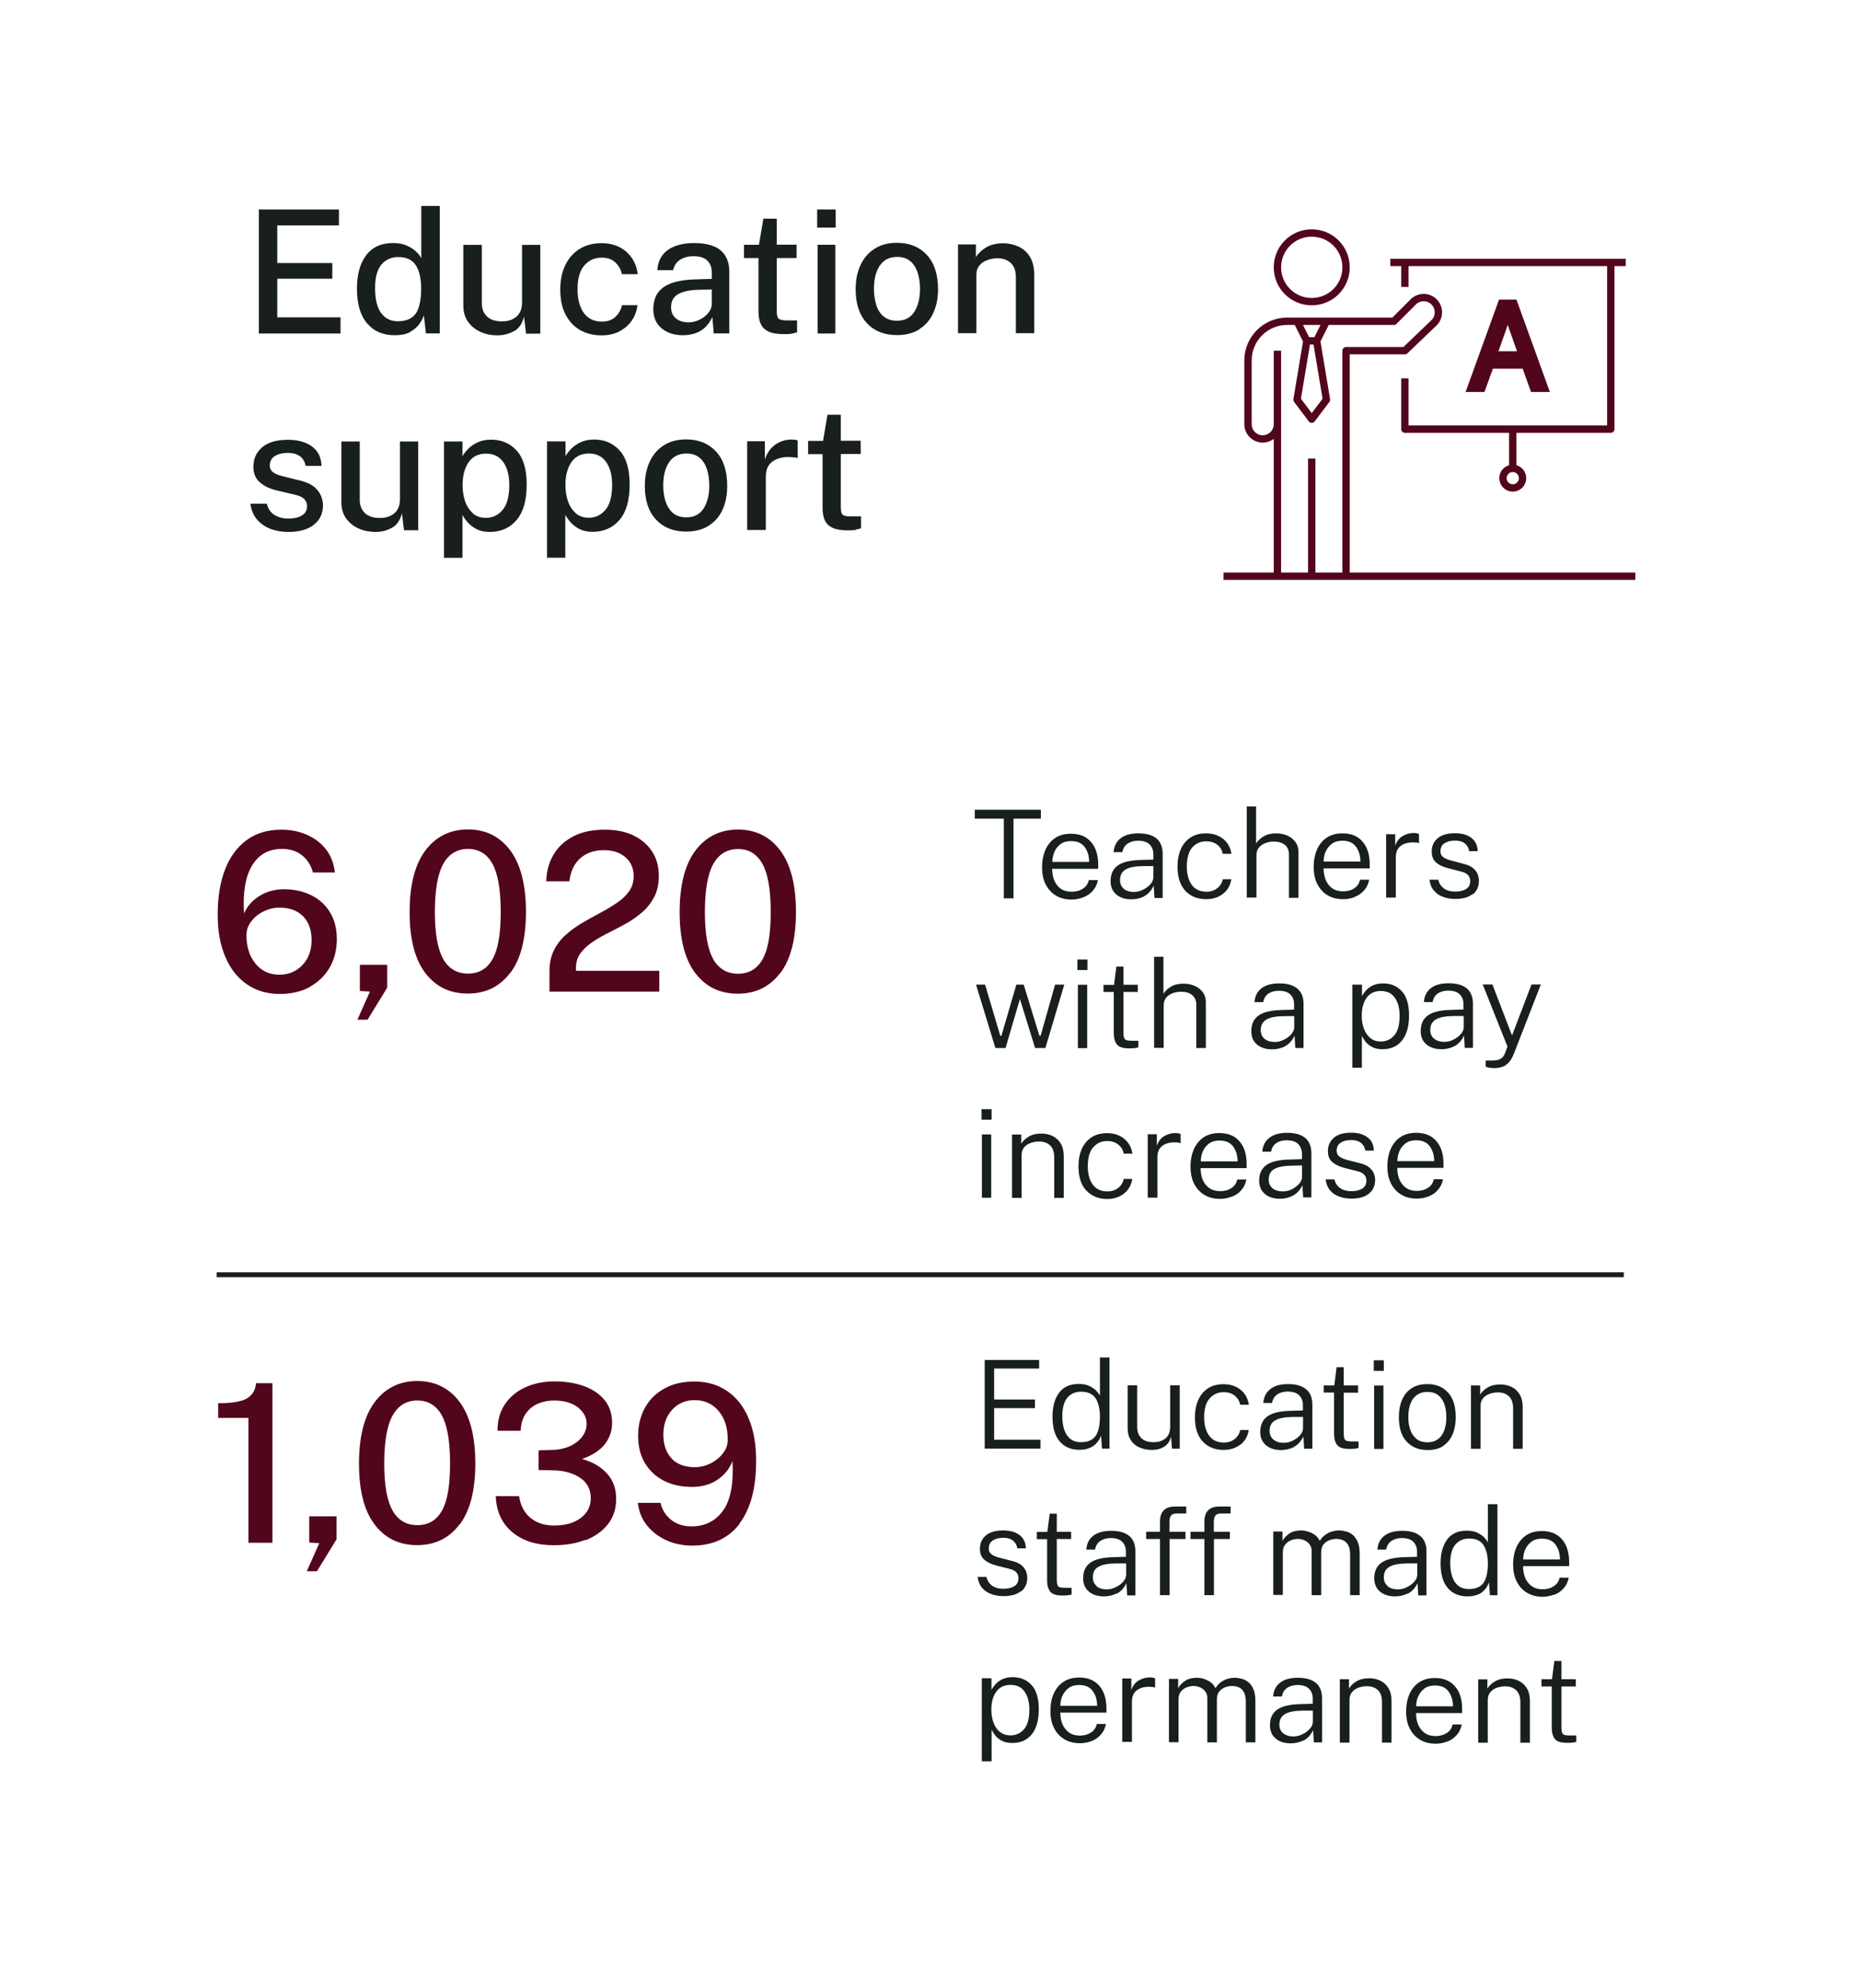 <?xml version="1.0" encoding="UTF-8"?>
<svg id="a" data-name="PICTOGRAMS" xmlns="http://www.w3.org/2000/svg" xmlns:xlink="http://www.w3.org/1999/xlink" viewBox="0 0 151.75 162.19">
  <defs>
    <style>
      .d, .e, .f, .g, .h, .i {
        fill: none;
      }

      .e {
        stroke: #181f1c;
        stroke-width: .4px;
      }

      .j {
        fill: #181f1c;
      }

      .k {
        fill: #52061b;
      }

      .f {
        clip-path: url(#c);
      }

      .g {
        clip-path: url(#b);
      }

      .h {
        stroke-miterlimit: 10;
      }

      .h, .i {
        stroke: #52061b;
        stroke-width: .6px;
      }

      .i {
        stroke-linejoin: round;
      }
    </style>
    <clipPath id="b">
      <rect class="d" x="11.3" y="8.81" width="130.39" height="144.57"/>
    </clipPath>
    <clipPath id="c">
      <rect class="d" x="11.3" y="8.81" width="130.39" height="144.57"/>
    </clipPath>
  </defs>
  <g class="g">
    <path class="j" d="m69.83,43.2c.18-.03.32-.06.42-.1v-.97h-.84c-.31,0-.52-.04-.64-.12-.12-.08-.17-.3-.17-.65v-4.32s1.62,0,1.62,0v-1.08h-1.62v-2.12h-1.09l-.36,2.13h-1.22v1.08h1.18v4.38c0,.39.06.72.17.99.12.27.32.48.62.63.29.14.71.22,1.25.22.29,0,.53-.01.71-.04m-7.38,0v-4.35c0-.57.19-.99.58-1.25.39-.27.9-.38,1.54-.33.07,0,.15.01.25.02.1,0,.17.03.23.06v-1.44c-.05-.03-.12-.05-.21-.06-.09-.01-.18-.02-.28-.02-.49,0-.93.14-1.33.41-.39.28-.68.68-.86,1.21v-1.48h-1.44v7.24h1.5Zm-7.57-1.37c-.28-.24-.48-.56-.61-.95-.13-.4-.19-.83-.19-1.3,0-.79.16-1.43.48-1.9.32-.47.79-.71,1.41-.71.45,0,.81.12,1.08.35.28.23.47.55.6.94.12.39.19.83.19,1.31,0,.78-.16,1.42-.47,1.89-.31.48-.78.72-1.4.72-.45,0-.82-.12-1.1-.36m2.92,1.04c.5-.32.88-.75,1.13-1.31.26-.56.38-1.21.38-1.94,0-1.2-.3-2.14-.91-2.8-.61-.66-1.42-.99-2.44-.99-.71,0-1.32.16-1.82.48-.5.32-.89.76-1.15,1.33-.27.57-.4,1.23-.4,1.99,0,1.19.31,2.11.92,2.75.61.65,1.43.97,2.45.97.72,0,1.33-.16,1.83-.47m-10.83-1.03c-.28-.24-.5-.57-.64-.97-.14-.4-.21-.85-.21-1.34,0-.75.16-1.37.48-1.84.32-.48.8-.72,1.43-.72s1.08.23,1.41.69c.33.46.49,1.08.49,1.87,0,.92-.18,1.6-.54,2.03-.36.43-.81.65-1.37.65-.42,0-.77-.12-1.06-.36m-.85,3.62v-3.5c.11.21.26.42.46.64.19.21.44.39.73.54.29.14.64.21,1.03.21.92,0,1.66-.33,2.21-.98.55-.65.82-1.61.82-2.87s-.27-2.18-.81-2.78c-.54-.6-1.24-.9-2.09-.9-.41,0-.77.07-1.07.21-.31.14-.56.31-.77.52-.21.21-.37.41-.49.62v-1.2h-1.51v9.49h1.51Zm-7.53-3.62c-.28-.24-.5-.57-.64-.97-.14-.4-.21-.85-.21-1.34,0-.75.16-1.37.48-1.84.32-.48.8-.72,1.43-.72s1.08.23,1.41.69c.33.46.49,1.08.49,1.87,0,.92-.18,1.6-.54,2.03-.36.43-.81.65-1.37.65-.42,0-.77-.12-1.06-.36m-.85,3.62v-3.5c.11.21.26.42.46.64.19.21.44.39.73.54.29.14.64.21,1.03.21.92,0,1.66-.33,2.2-.98.55-.65.82-1.61.82-2.87s-.27-2.18-.81-2.78c-.54-.6-1.24-.9-2.09-.9-.41,0-.77.07-1.08.21-.31.14-.56.31-.77.52-.21.21-.37.41-.49.62v-1.2h-1.51v9.49h1.5Zm-5.75-2.45c.41-.23.68-.63.81-1.2l.17,1.4h1.16v-7.24h-1.49v4.71c0,.5-.15.88-.45,1.14-.3.26-.7.39-1.19.39-.55,0-.95-.14-1.23-.41-.27-.27-.41-.62-.41-1.06v-4.77h-1.5v4.93c0,.54.13.99.39,1.35.26.36.6.63,1.02.82s.87.27,1.36.28c.49,0,.94-.11,1.35-.34m-6.38-.24c.51-.39.76-.92.76-1.6,0-.23-.05-.48-.15-.74-.1-.26-.28-.5-.53-.73-.26-.22-.62-.4-1.09-.52l-1.37-.34c-.4-.09-.7-.2-.9-.34-.2-.14-.3-.33-.3-.56,0-.35.14-.61.41-.78.27-.17.63-.26,1.06-.26s.75.1,1,.28c.25.19.4.45.45.78h1.3c-.02-.69-.28-1.22-.77-1.58-.5-.36-1.15-.55-1.96-.55-.94,0-1.65.21-2.12.62s-.71.94-.71,1.58c0,.56.19.99.55,1.29.36.31.84.53,1.44.66l1.44.34c.64.15.95.45.95.92,0,.34-.14.6-.43.77-.28.17-.66.25-1.11.25-.42,0-.79-.1-1.11-.29-.32-.2-.53-.5-.63-.92h-1.34c.07.54.26.97.56,1.31.3.34.66.58,1.1.75.44.16.91.24,1.42.24.89,0,1.58-.19,2.09-.58"/>
    <path class="j" d="m79.66,27.19v-4.78c0-.3.08-.55.25-.75.16-.2.38-.35.64-.44.26-.1.54-.15.84-.15.43,0,.79.13,1.07.38s.42.64.42,1.15v4.58h1.5v-4.75c0-.6-.12-1.09-.35-1.47-.23-.38-.54-.66-.93-.84-.39-.18-.8-.27-1.26-.27-.57,0-1.04.12-1.41.35s-.64.49-.81.78v-1.04h-1.46v7.24h1.5Zm-7.57-1.37c-.28-.24-.48-.55-.6-.95s-.19-.83-.19-1.3c0-.79.16-1.43.48-1.9.32-.47.79-.71,1.41-.71.45,0,.81.12,1.08.35.28.23.47.55.6.94.12.39.19.83.19,1.31,0,.78-.16,1.41-.47,1.89-.32.48-.78.72-1.4.72-.45,0-.82-.12-1.1-.36m2.92,1.04c.5-.32.88-.75,1.13-1.31.26-.56.39-1.21.39-1.94,0-1.2-.3-2.14-.91-2.8-.61-.66-1.42-.99-2.44-.99-.71,0-1.32.16-1.82.48s-.89.76-1.15,1.33c-.27.57-.4,1.23-.4,1.99,0,1.19.31,2.11.92,2.76.61.65,1.43.97,2.45.97.72,0,1.33-.16,1.83-.47m-6.86-6.9h-1.44v7.24h1.44v-7.24Zm.03-2.88h-1.51v1.48h1.51v-1.48Zm-3.57,10.12c.18-.03.32-.06.42-.1v-.97h-.84c-.31,0-.52-.04-.64-.12-.12-.08-.18-.3-.18-.65v-4.32s1.62,0,1.62,0v-1.09h-1.62v-2.12h-1.09l-.36,2.13h-1.22v1.08h1.18v4.37c0,.39.06.72.18.99.12.27.32.48.62.63.29.14.71.22,1.25.22.29,0,.53-.01.71-.04m-9.49-1.24c-.27-.22-.4-.52-.4-.91,0-.51.2-.87.61-1.09.41-.22.99-.33,1.73-.34l.98-.02v1.2c0,.25-.1.49-.29.72-.19.23-.43.41-.72.55-.29.14-.59.21-.89.21-.42,0-.76-.11-1.03-.33m1.95,1.05c.42-.21.76-.6,1.03-1.15l.11,1.33h1.27v-5.06c0-.74-.24-1.31-.7-1.71-.47-.4-1.2-.6-2.19-.6-.88,0-1.59.19-2.12.56-.53.38-.82.93-.86,1.65h1.29c.09-.4.29-.69.6-.87.3-.18.65-.27,1.03-.27.52,0,.9.11,1.15.35.25.24.37.56.37.98v.52l-1.19.04c-1.25.02-2.16.23-2.73.63-.57.4-.85,1-.85,1.8,0,.67.23,1.19.68,1.57.45.37,1.03.56,1.73.56.51,0,.98-.11,1.39-.32m-6.59.01c.42-.21.76-.49,1.02-.86.26-.37.42-.8.48-1.28h-1.27c-.06.33-.22.64-.5.92s-.66.42-1.13.42c-.64,0-1.14-.24-1.48-.71-.34-.48-.51-1.11-.51-1.92,0-.88.18-1.53.55-1.95.36-.42.84-.64,1.42-.64.48,0,.85.13,1.13.41.28.27.45.58.51.94h1.3c-.09-.75-.4-1.36-.93-1.83-.53-.47-1.21-.7-2.02-.7-.7,0-1.31.16-1.81.48-.5.32-.89.76-1.16,1.33-.27.57-.4,1.23-.4,1.98,0,.8.14,1.47.43,2.03.29.56.69.98,1.19,1.27.51.29,1.09.43,1.75.43.54,0,1.01-.1,1.44-.31m-8.58-.03c.41-.23.68-.63.81-1.2l.17,1.4h1.16v-7.24h-1.49v4.71c0,.5-.15.88-.45,1.14-.3.26-.69.39-1.19.39-.55,0-.95-.14-1.23-.41-.27-.27-.41-.62-.41-1.06v-4.77h-1.51v4.93c0,.54.13.99.39,1.35.26.36.6.63,1.02.82s.87.28,1.36.28c.49,0,.94-.11,1.35-.34m-10.84-1.49c-.32-.47-.48-1.14-.48-2.02s.18-1.54.53-1.94c.35-.4.81-.6,1.36-.6.66,0,1.13.22,1.42.65.29.44.44,1.06.45,1.88,0,.97-.15,1.66-.44,2.08-.3.42-.78.63-1.46.63-.6,0-1.06-.23-1.38-.7m2.4,1.55c.33-.18.58-.4.75-.65.17-.25.29-.48.35-.69l.17,1.48h1.13v-10.4h-1.51v4.26c-.09-.17-.23-.35-.43-.54-.2-.19-.46-.36-.77-.49-.31-.14-.68-.2-1.11-.2-.97,0-1.7.34-2.2,1.01-.5.68-.74,1.58-.74,2.71,0,1.23.27,2.17.82,2.82s1.3.98,2.25.98c.54,0,.98-.09,1.31-.28m-5.72.14v-1.32h-5.16v-3.15h4.49v-1.28h-4.49v-3.07h5.03v-1.3s-6.53,0-6.53,0v10.12h6.66Z"/>
  </g>
  <line class="e" x1="17.68" y1="104" x2="132.48" y2="104"/>
  <g class="f">
    <path class="j" d="m128.6,142.13v-.54h-.53c-.18,0-.31-.01-.41-.04-.1-.03-.17-.08-.21-.18-.04-.09-.06-.24-.06-.44v-3.34h1.17v-.59h-1.17v-1.49h-.58l-.19,1.49h-.86v.59h.84v3.36c0,.41.09.72.26.93.17.21.51.31,1,.31.34,0,.59-.03.73-.08m-7.21.06v-3.49c0-.25.07-.45.2-.61.13-.16.31-.29.53-.37.22-.08.45-.12.71-.12.37,0,.66.11.88.32.22.21.34.53.34.97v3.31h.78v-3.38c0-.43-.08-.79-.25-1.06-.17-.28-.39-.48-.66-.61-.27-.13-.58-.2-.91-.2-.41,0-.76.08-1.04.25-.28.17-.48.36-.61.59v-.76h-.75v5.17h.78Zm-5.67-3.77c.11-.26.28-.47.5-.64.23-.17.51-.25.86-.25.5,0,.87.16,1.11.49.24.33.36.73.36,1.21h-3c0-.28.05-.55.16-.81m2.38,3.69c.3-.12.56-.3.76-.53.21-.23.35-.52.42-.87h-.75c-.06.3-.22.54-.48.7-.25.16-.56.25-.91.25s-.66-.09-.89-.26c-.24-.17-.41-.4-.53-.68s-.17-.6-.17-.94h3.76v-.32c0-.79-.19-1.41-.58-1.86-.39-.45-.93-.68-1.64-.68-.5,0-.92.11-1.27.34-.35.23-.61.54-.8.95-.18.41-.28.89-.28,1.44s.1,1.03.31,1.42c.2.39.49.69.85.9.36.21.78.31,1.25.31.33,0,.64-.06.94-.18m-7.97.08v-3.49c0-.25.07-.45.2-.61.13-.16.31-.29.53-.37.22-.08.46-.12.71-.12.37,0,.66.11.88.32.22.21.33.53.33.97v3.31h.78v-3.38c0-.43-.08-.79-.25-1.06-.17-.28-.39-.48-.66-.61-.28-.13-.58-.2-.91-.2-.41,0-.76.08-1.04.25-.28.17-.48.36-.61.59v-.76h-.75v5.17h.78Zm-5.4-.74c-.21-.17-.32-.41-.32-.71,0-.4.15-.69.46-.87.3-.18.78-.27,1.44-.28h.83s0,.9,0,.9c0,.2-.08.4-.24.58-.16.18-.36.33-.61.45-.24.12-.49.18-.73.18-.34,0-.62-.09-.83-.26m1.64.6c.32-.16.58-.44.79-.85l.06.99h.67v-3.6c0-.55-.17-.97-.5-1.25-.34-.28-.82-.42-1.46-.42s-1.11.13-1.46.4c-.35.27-.54.65-.57,1.13h.71c.06-.32.21-.56.44-.71s.51-.23.83-.23c.42,0,.74.1.94.3.21.2.31.47.31.8v.43l-1,.03c-.88.02-1.51.17-1.9.45-.39.28-.59.7-.59,1.27,0,.47.16.83.47,1.09.31.26.72.39,1.23.39.37,0,.71-.08,1.03-.24m-10.19.14v-3.49c0-.26.06-.47.19-.63.13-.16.29-.28.48-.35.19-.07.38-.11.57-.11.17,0,.34.04.51.11.17.07.31.18.43.33.12.15.17.33.17.54v3.62h.78v-3.49c0-.28.07-.51.2-.67.14-.16.3-.27.49-.34.19-.07.38-.1.55-.1.19,0,.38.04.55.11.17.07.31.2.41.39.11.19.16.45.16.79v3.31h.78v-3.38c0-.39-.05-.71-.16-.96-.11-.25-.24-.44-.41-.57-.17-.13-.35-.23-.55-.28-.2-.05-.38-.08-.56-.08-.35,0-.66.08-.93.23-.27.15-.49.36-.65.62-.13-.28-.34-.49-.63-.63-.29-.15-.58-.22-.87-.22-.4,0-.72.08-.97.25-.25.17-.44.37-.57.6v-.76h-.75v5.17h.78Zm-3.8,0v-3.32c0-.3.07-.54.21-.72.14-.18.33-.3.55-.38s.46-.1.7-.09c.06,0,.13,0,.22.01.09.01.16.03.21.06v-.76s-.11-.05-.19-.06c-.08-.01-.16-.02-.24-.02-.31,0-.6.08-.89.24-.28.16-.49.42-.62.79v-.94h-.74v5.17h.78Zm-5.67-3.77c.11-.26.28-.47.5-.64.23-.17.51-.25.86-.25.5,0,.87.16,1.11.49.24.33.36.73.36,1.21h-3c0-.28.05-.55.16-.81m2.38,3.69c.3-.12.56-.3.76-.53.21-.23.35-.52.42-.87h-.75c-.06.3-.22.54-.47.7-.25.16-.56.25-.91.25s-.66-.09-.89-.26c-.24-.17-.41-.4-.53-.68s-.17-.6-.17-.94h3.76v-.32c0-.79-.19-1.41-.58-1.86-.39-.45-.93-.68-1.64-.68-.5,0-.92.11-1.27.34-.35.23-.61.54-.8.95s-.28.89-.28,1.44.1,1.03.31,1.42c.2.39.49.69.85.9.36.21.78.31,1.26.31.33,0,.64-.06.94-.18m-7.48-.73c-.23-.19-.4-.44-.52-.76-.12-.32-.18-.67-.18-1.07,0-.6.13-1.09.4-1.46.26-.37.65-.56,1.16-.56s.89.18,1.15.55c.26.37.39.85.39,1.47,0,.72-.14,1.25-.43,1.59-.29.34-.66.51-1.11.51-.34,0-.62-.09-.85-.28m-.69,2.41v-2.59c.07.14.17.3.3.47.13.17.31.31.54.43.22.12.5.18.84.18.7,0,1.23-.24,1.61-.72.38-.48.56-1.16.56-2.04s-.2-1.55-.59-1.97c-.39-.42-.9-.64-1.54-.64-.34,0-.62.06-.85.17s-.42.26-.56.42-.25.31-.32.45v-.95h-.79v6.78h.79Z"/>
    <path class="j" d="m124.44,126.42c.11-.26.28-.47.5-.64.23-.17.51-.25.86-.25.5,0,.87.16,1.11.49.24.33.36.73.36,1.21h-3c0-.28.05-.55.16-.81m2.38,3.69c.3-.12.56-.29.76-.53.21-.23.35-.52.42-.87h-.75c-.06.3-.22.54-.48.7-.25.17-.56.25-.91.25s-.66-.09-.89-.26c-.24-.17-.41-.4-.53-.68-.11-.28-.17-.6-.17-.95h3.76v-.32c0-.79-.19-1.41-.58-1.86-.39-.45-.93-.68-1.64-.68-.5,0-.92.11-1.27.34-.35.23-.61.55-.8.95-.18.41-.28.89-.28,1.44s.1,1.03.31,1.42c.2.39.49.69.85.9s.78.31,1.25.31c.33,0,.64-.06.94-.18m-8.1-1.01c-.25-.38-.38-.9-.38-1.57s.14-1.19.43-1.51c.28-.32.65-.48,1.1-.48.55,0,.95.17,1.18.53.23.35.35.84.36,1.46,0,.75-.12,1.3-.36,1.63-.24.34-.64.5-1.2.5-.5,0-.88-.19-1.13-.57m1.8,1.06c.22-.09.39-.19.52-.32.13-.13.24-.25.31-.39.07-.13.12-.24.15-.33l.08,1.06h.61v-7.43h-.78v3.11c-.05-.1-.14-.23-.28-.38-.14-.15-.33-.28-.57-.4-.24-.12-.53-.17-.88-.17-.71,0-1.24.24-1.6.73-.35.49-.53,1.13-.53,1.93,0,.89.2,1.57.59,2.02.39.45.92.68,1.59.68.32,0,.58-.04.8-.13m-7.29-.71c-.21-.17-.32-.41-.32-.71,0-.4.15-.69.46-.86.3-.18.78-.27,1.44-.28h.83s0,.91,0,.91c0,.2-.08.4-.24.58-.16.18-.36.33-.61.45-.24.12-.49.18-.73.18-.34,0-.62-.08-.83-.25m1.64.6c.32-.16.58-.44.79-.85l.06.99h.67v-3.6c0-.55-.17-.97-.51-1.25-.34-.28-.82-.42-1.46-.42s-1.11.14-1.46.4c-.35.27-.54.65-.57,1.13h.71c.06-.32.21-.56.44-.71.24-.15.51-.23.83-.23.42,0,.74.1.94.3.2.2.31.47.31.8v.43l-.99.03c-.88.02-1.51.17-1.91.45-.39.28-.59.7-.59,1.27,0,.47.16.83.47,1.09.31.26.72.39,1.23.39.37,0,.71-.08,1.03-.24m-10.19.14v-3.49c0-.26.06-.47.19-.63.13-.16.29-.28.48-.36.19-.07.38-.11.57-.11.17,0,.34.04.51.11.17.07.31.18.43.33.12.15.17.33.17.54v3.61h.78v-3.49c0-.28.07-.51.2-.66.14-.16.3-.27.49-.34.19-.06.37-.1.55-.1.19,0,.38.04.54.11.17.07.31.2.42.39.11.18.16.45.16.79v3.3h.78v-3.38c0-.39-.05-.71-.16-.96-.11-.25-.24-.44-.41-.58s-.35-.23-.55-.28c-.19-.05-.38-.08-.56-.08-.35,0-.66.08-.93.23-.27.15-.49.36-.65.62-.13-.28-.34-.49-.63-.63-.29-.14-.58-.22-.87-.22-.4,0-.72.08-.97.25-.25.17-.44.37-.57.6v-.76h-.75v5.17h.78Zm-5.62,0v-4.58h1.3v-.59h-1.31v-.78c0-.24.04-.41.12-.53.08-.12.23-.18.45-.18h.8v-.57h-.92c-.81,0-1.22.41-1.22,1.24v.82h-1.13v.59h1.13v4.58h.78Zm-3.62,0v-4.58h1.3v-.59h-1.31v-.78c0-.24.04-.41.12-.53.08-.12.23-.18.45-.18h.8v-.57h-.92c-.81,0-1.22.41-1.22,1.24v.82h-1.13v.59h1.13v4.58h.78Zm-5.94-.74c-.21-.17-.32-.41-.32-.71,0-.4.15-.69.45-.86.3-.18.78-.27,1.44-.28h.83s0,.91,0,.91c0,.2-.08.4-.24.58-.16.18-.36.33-.61.45-.24.12-.49.18-.73.18-.34,0-.62-.08-.83-.25m1.64.6c.32-.16.58-.44.79-.85l.06.99h.67v-3.6c0-.55-.17-.97-.5-1.25-.34-.28-.83-.42-1.47-.42s-1.11.14-1.46.4c-.35.27-.54.65-.57,1.13h.71c.06-.32.21-.56.44-.71.24-.15.51-.23.83-.23.42,0,.74.1.94.3.2.2.31.47.31.8v.43l-1,.03c-.88.02-1.51.17-1.9.45-.39.28-.59.7-.59,1.27,0,.47.16.83.47,1.09.31.26.72.39,1.23.39.37,0,.71-.08,1.03-.24m-3.67.08v-.54h-.53c-.18,0-.31-.01-.41-.04-.1-.02-.17-.08-.21-.17-.04-.09-.06-.24-.06-.44v-3.33h1.17v-.59h-1.17v-1.48h-.58l-.19,1.49h-.86v.59h.84v3.36c0,.41.09.72.26.93.17.21.51.31,1,.31.34,0,.59-.03.73-.08m-4.11-.25c.33-.27.5-.64.5-1.11,0-.17-.03-.35-.1-.53-.07-.18-.19-.34-.36-.49-.17-.15-.4-.26-.7-.34l-1.09-.28c-.29-.07-.51-.16-.66-.28-.15-.11-.23-.27-.23-.47,0-.3.11-.52.33-.66.22-.15.5-.22.86-.22s.6.08.79.23c.19.16.31.36.35.63h.7c-.02-.48-.19-.84-.53-1.09-.33-.25-.77-.37-1.31-.37-.64,0-1.12.14-1.44.42-.32.28-.48.65-.47,1.09,0,.38.12.67.36.88.24.21.57.36.97.47l1.11.28c.47.12.7.37.7.76,0,.29-.11.51-.34.65-.22.14-.52.21-.89.21s-.67-.08-.91-.25c-.24-.17-.4-.41-.47-.72h-.72c.05.36.17.66.36.89.2.23.44.4.75.51s.63.17,1,.17c.62,0,1.1-.14,1.43-.41"/>
    <path class="j" d="m120.79,118.19v-3.49c0-.25.07-.45.2-.62.13-.16.31-.28.53-.36.22-.08.45-.12.71-.12.37,0,.66.11.88.32.22.21.34.53.34.97v3.31h.78v-3.38c0-.43-.08-.79-.25-1.06-.17-.28-.38-.48-.66-.61-.27-.13-.58-.2-.91-.2-.41,0-.76.08-1.04.25s-.48.36-.61.58v-.75h-.75v5.17h.78Zm-5.22-.8c-.23-.18-.4-.42-.51-.73-.11-.31-.16-.66-.16-1.05,0-.66.14-1.17.41-1.52.27-.35.65-.53,1.15-.53.36,0,.65.09.88.27.23.18.39.42.5.73.11.31.16.66.16,1.06,0,.66-.14,1.16-.41,1.52-.27.36-.65.53-1.13.53-.36,0-.66-.09-.89-.27m2.17.56c.34-.22.6-.54.77-.94.17-.4.26-.87.26-1.39,0-.88-.21-1.56-.63-2.02-.42-.46-.98-.69-1.68-.69-.51,0-.94.11-1.29.34-.35.22-.61.54-.78.95-.18.41-.26.88-.26,1.42,0,.87.21,1.54.64,1.99.42.45.99.68,1.7.68.51,0,.94-.11,1.28-.33m-4.88-4.93h-.76v5.17h.76v-5.17Zm.03-2.06h-.82v.86h.82v-.86Zm-2.06,7.16v-.54h-.53c-.18,0-.31-.01-.41-.04-.1-.02-.17-.08-.21-.17-.04-.09-.06-.24-.06-.44v-3.33h1.17v-.59h-1.17v-1.49h-.58l-.19,1.49h-.86v.58h.84v3.36c0,.41.09.72.26.93.17.21.51.31,1,.31.34,0,.59-.03.73-.08m-6.93-.68c-.21-.17-.32-.41-.32-.71,0-.4.15-.69.46-.86.3-.18.78-.27,1.44-.28h.83s0,.91,0,.91c0,.2-.08.4-.24.58-.16.18-.36.33-.61.45-.24.12-.49.17-.73.17-.34,0-.62-.08-.83-.26m1.65.6c.32-.16.58-.44.79-.85l.06.99h.67v-3.6c0-.55-.17-.97-.51-1.25-.34-.28-.82-.42-1.46-.42s-1.11.13-1.46.41c-.35.27-.54.65-.57,1.13h.71c.06-.32.21-.56.44-.71.24-.15.51-.22.83-.22.42,0,.74.1.94.3s.31.47.31.81v.43l-.99.03c-.88.02-1.51.17-1.9.45-.39.28-.59.7-.59,1.27,0,.47.16.83.47,1.09.31.26.72.39,1.23.39.37,0,.71-.08,1.04-.24m-4.37-.19c.38-.29.61-.69.69-1.2h-.7c-.05.28-.19.52-.43.72-.24.2-.54.3-.9.3-.53,0-.93-.19-1.2-.56-.27-.38-.41-.88-.41-1.5,0-.69.15-1.21.45-1.54.3-.34.68-.51,1.15-.51.37,0,.67.1.91.29.23.2.38.44.43.73h.71c-.08-.52-.31-.93-.69-1.23-.38-.3-.83-.44-1.36-.44s-.94.11-1.29.34c-.35.23-.61.54-.79.95-.18.4-.27.88-.27,1.41,0,.88.22,1.54.65,1.99s1,.67,1.69.67c.52,0,.98-.14,1.36-.43m-6.21.17c.28-.18.47-.45.56-.82l.08.98h.63v-5.17h-.78v3.36c0,.43-.12.75-.37.96-.25.21-.57.32-.98.32-.46,0-.79-.11-1.01-.34-.22-.22-.33-.52-.33-.88v-3.42h-.78v3.49c0,.39.09.72.26.99s.42.46.71.59c.3.13.64.2,1.01.2.38,0,.71-.08.99-.26m-7.92-.93c-.25-.38-.38-.9-.38-1.57s.14-1.19.42-1.51c.28-.32.65-.48,1.11-.48.55,0,.95.18,1.18.53.23.35.35.84.36,1.46,0,.75-.12,1.3-.36,1.63-.24.33-.64.5-1.2.5-.5,0-.88-.19-1.13-.57m1.8,1.06c.21-.09.39-.19.52-.32.13-.13.24-.25.31-.38.07-.13.12-.24.15-.33l.08,1.06h.61v-7.43h-.78v3.11c-.05-.1-.14-.22-.28-.38-.14-.15-.33-.28-.57-.4-.24-.12-.54-.17-.89-.17-.71,0-1.24.24-1.6.73s-.53,1.13-.53,1.94c0,.89.2,1.57.59,2.02.39.45.92.68,1.59.68.32,0,.58-.04.8-.13m-3.96.03v-.72h-3.78v-2.58h3.33v-.7h-3.33v-2.53h3.67v-.7h-4.44v7.23h4.56Z"/>
    <path class="j" d="m114.17,93.92c.11-.26.28-.47.5-.64.23-.17.51-.25.87-.25.5,0,.87.16,1.11.49.24.33.36.73.36,1.21h-3c0-.28.05-.55.16-.81m2.38,3.69c.3-.12.56-.29.76-.53.21-.23.35-.52.42-.87h-.75c-.06.3-.22.54-.48.7-.25.17-.56.25-.91.25s-.66-.09-.89-.26c-.24-.17-.41-.4-.53-.68-.12-.28-.17-.6-.17-.94h3.77v-.32c0-.79-.19-1.41-.58-1.86-.39-.46-.94-.68-1.65-.68-.5,0-.92.11-1.27.34-.35.23-.61.55-.8.96-.18.41-.28.89-.28,1.44s.1,1.03.31,1.42c.2.39.49.69.85.9.36.21.78.31,1.25.31.33,0,.64-.06.94-.18m-4.85-.23c.33-.27.5-.64.5-1.11,0-.17-.03-.35-.1-.52-.07-.18-.19-.34-.36-.49-.17-.15-.4-.26-.7-.34l-1.09-.28c-.29-.07-.5-.17-.66-.28-.15-.11-.23-.27-.23-.47,0-.3.11-.52.33-.66.22-.15.5-.22.86-.22s.6.08.8.23c.19.16.31.37.35.63h.7c-.02-.48-.19-.84-.53-1.09s-.77-.37-1.31-.37c-.64,0-1.12.14-1.44.43-.32.28-.48.65-.47,1.09,0,.38.12.67.36.88.24.21.57.36.97.47l1.11.28c.47.12.7.37.7.76,0,.29-.11.51-.34.65-.22.14-.52.21-.89.21s-.67-.08-.91-.25c-.24-.17-.4-.4-.47-.71h-.72c.05.36.17.66.36.89.2.23.44.4.75.51.3.11.63.17,1,.17.62,0,1.1-.14,1.43-.41m-7.86-.43c-.21-.17-.32-.41-.32-.71,0-.4.15-.69.45-.86.3-.18.78-.27,1.44-.28l.83-.02v.92c0,.2-.08.4-.24.58-.16.18-.36.33-.6.45-.24.12-.49.17-.73.17-.34,0-.62-.08-.83-.25m1.64.6c.32-.16.58-.44.79-.85l.06.99h.67v-3.6c0-.55-.17-.97-.5-1.25-.34-.28-.83-.42-1.47-.42s-1.11.14-1.46.41c-.35.27-.54.65-.57,1.13h.71c.06-.32.21-.56.44-.71.24-.15.51-.22.83-.22.42,0,.74.1.94.3.2.2.31.47.31.81v.43l-1,.03c-.88.02-1.51.17-1.9.45-.39.28-.59.7-.59,1.27,0,.47.16.83.47,1.09.31.26.72.39,1.23.39.37,0,.71-.08,1.03-.24m-7.33-3.62c.11-.26.28-.47.5-.64.23-.17.51-.25.87-.25.5,0,.87.16,1.11.49.24.33.36.73.36,1.21h-3c0-.28.05-.55.16-.81m2.38,3.69c.3-.12.56-.29.76-.53.21-.23.35-.52.42-.87h-.75c-.06.3-.22.54-.48.7-.25.17-.56.25-.91.25s-.66-.09-.9-.26c-.24-.17-.41-.4-.53-.68-.11-.28-.17-.6-.17-.94h3.76v-.32c0-.79-.19-1.41-.58-1.86-.39-.46-.94-.68-1.65-.68-.5,0-.92.11-1.27.34-.35.23-.61.55-.8.96-.18.41-.28.89-.28,1.44s.1,1.03.31,1.42c.2.39.49.69.85.9.36.21.78.31,1.25.31.33,0,.64-.06.94-.18m-6.05.08v-3.32c0-.3.07-.54.21-.72.14-.18.33-.3.55-.38.22-.07.46-.1.7-.09.06,0,.13,0,.22.02.09,0,.16.03.21.06v-.76s-.11-.05-.19-.06c-.08-.01-.16-.02-.24-.02-.31,0-.6.08-.89.24-.28.16-.49.43-.62.79v-.93h-.74v5.17h.78Zm-2.74-.33c.38-.29.61-.69.69-1.2h-.7c-.05.28-.19.52-.43.72s-.54.3-.9.3c-.53,0-.93-.19-1.2-.56-.27-.38-.4-.87-.4-1.5,0-.69.15-1.21.44-1.54.3-.34.68-.51,1.15-.51.37,0,.67.1.91.3.24.2.38.44.43.73h.71c-.08-.52-.31-.93-.69-1.23-.38-.3-.83-.44-1.36-.44s-.94.11-1.29.34c-.35.23-.61.54-.79.95-.18.4-.27.88-.27,1.41,0,.88.22,1.55.65,1.99.44.45,1,.68,1.69.68.52,0,.98-.14,1.36-.43m-8.34.33v-3.49c0-.25.07-.45.2-.62.13-.16.31-.28.53-.36.22-.08.45-.12.71-.12.37,0,.66.11.89.32.22.21.33.54.33.97v3.31h.78v-3.38c0-.43-.08-.79-.25-1.06s-.39-.48-.66-.61c-.28-.13-.58-.2-.91-.2-.41,0-.76.08-1.04.25-.28.17-.48.36-.61.58v-.75h-.75v5.17h.78Zm-2.48-5.17h-.76v5.17h.76v-5.17Zm.03-2.06h-.82v.86h.82v-.86Z"/>
    <path class="j" d="m122.85,86.89c.26-.16.48-.47.66-.92l2.2-5.65h-.76l-1.59,4.16-1.6-4.16h-.79l2.02,5.07-.2.54c-.04.09-.09.19-.16.28-.07.09-.18.17-.32.23-.14.06-.33.08-.57.08h-.53s0,.51,0,.51c.21.08.46.11.75.11.34,0,.65-.08.91-.25m-5.86-2.14c-.21-.17-.32-.41-.32-.71,0-.4.15-.69.46-.87.3-.18.78-.27,1.44-.28h.83s0,.9,0,.9c0,.2-.08.4-.24.58s-.36.33-.6.45c-.24.12-.49.18-.73.18-.34,0-.62-.08-.83-.25m1.64.6c.32-.16.58-.44.79-.86l.05,1h.67v-3.6c0-.55-.17-.97-.5-1.25-.34-.28-.82-.42-1.47-.42s-1.11.13-1.46.4c-.35.27-.54.65-.57,1.13h.71c.06-.32.21-.56.44-.71.24-.15.51-.22.83-.22.42,0,.74.1.94.3.21.2.31.47.31.81v.43l-1,.03c-.88.02-1.51.17-1.9.45-.39.28-.59.7-.59,1.28,0,.47.15.83.47,1.09.31.26.72.39,1.23.39.37,0,.72-.08,1.03-.24m-6.84-.67c-.23-.19-.4-.44-.52-.75-.12-.32-.18-.67-.18-1.07,0-.6.13-1.09.39-1.46.26-.37.65-.56,1.16-.56s.89.18,1.15.55c.26.37.39.86.39,1.47,0,.72-.14,1.25-.43,1.59-.28.34-.66.51-1.11.51-.34,0-.62-.09-.85-.28m-.69,2.42v-2.59c.07.14.17.3.3.47.14.17.31.31.54.43.22.12.5.18.83.18.7,0,1.23-.24,1.61-.72.38-.48.57-1.16.57-2.04s-.2-1.55-.59-1.97c-.39-.43-.9-.64-1.53-.64-.34,0-.62.06-.85.17-.23.12-.41.26-.56.42-.14.16-.24.31-.31.45v-.94h-.79v6.78h.78Zm-7.93-2.35c-.21-.17-.32-.41-.32-.71,0-.4.15-.69.46-.87.3-.18.78-.27,1.44-.28h.83s0,.9,0,.9c0,.2-.08.4-.24.58-.16.18-.36.33-.61.45-.24.12-.49.18-.73.18-.34,0-.62-.08-.83-.25m1.65.6c.32-.16.58-.44.79-.86l.06,1h.67v-3.6c0-.55-.17-.97-.51-1.25-.34-.28-.82-.42-1.46-.42s-1.11.13-1.46.4c-.35.27-.54.65-.57,1.13h.71c.06-.32.21-.56.44-.71.24-.15.51-.22.83-.22.42,0,.74.1.94.3.21.2.31.47.31.81v.43l-.99.03c-.88.02-1.51.17-1.91.45-.39.28-.59.7-.59,1.28,0,.47.15.83.47,1.09.31.26.72.39,1.23.39.37,0,.71-.08,1.04-.24m-9.89.14v-3.49c0-.25.07-.46.2-.62.13-.16.31-.28.53-.37.22-.08.45-.12.71-.12.37,0,.66.09.88.27.22.18.34.43.34.76v3.56h.78v-3.74c0-.31-.08-.57-.24-.8-.16-.22-.38-.4-.65-.52-.27-.12-.58-.19-.92-.19-.42,0-.76.08-1.04.25-.28.17-.48.36-.61.58v-3.02h-.76v7.43h.78Zm-2.07-.06v-.54h-.53c-.18,0-.31-.01-.41-.04-.1-.03-.17-.08-.21-.17-.04-.09-.06-.24-.06-.44v-3.33h1.17v-.59h-1.17v-1.48h-.58l-.19,1.49h-.86v.58h.84v3.36c0,.41.09.72.26.93.17.21.51.31,1,.31.34,0,.59-.03.73-.08m-4.16-5.11h-.76v5.17h.76v-5.17Zm.02-2.06h-.82v.86h.82v-.86Zm-6.68,7.22l1.17-4,1.24,4h.84l1.54-5.17h-.75l-1.18,4.17h-.1l-1.28-4.17h-.6l-1.22,4.18h-.09l-1.24-4.18h-.74l1.58,5.17h.84Z"/>
    <path class="j" d="m120.16,72.97c.33-.27.5-.64.5-1.11,0-.17-.03-.35-.1-.53-.07-.18-.19-.34-.36-.49-.17-.15-.4-.26-.7-.34l-1.09-.29c-.29-.07-.51-.17-.66-.28-.15-.11-.23-.27-.23-.47,0-.3.11-.52.33-.66.22-.14.5-.22.86-.22s.6.08.8.23c.19.15.31.36.35.63h.7c-.02-.48-.19-.84-.53-1.09-.33-.25-.77-.37-1.31-.37-.64,0-1.12.14-1.44.42-.32.28-.48.65-.47,1.09,0,.38.12.67.36.88.24.21.57.36.97.46l1.11.29c.47.12.7.37.7.76,0,.29-.11.51-.34.65-.22.14-.52.21-.89.21s-.67-.08-.91-.25c-.24-.17-.4-.41-.46-.72h-.73c.05.36.17.66.37.89.2.23.44.4.74.51.3.11.63.17,1,.17.62,0,1.1-.14,1.43-.41m-6.28.31v-3.32c0-.3.07-.54.21-.72.14-.18.32-.3.55-.38.22-.07.46-.1.7-.09.06,0,.13,0,.22.01.09,0,.16.03.21.06v-.76s-.11-.05-.19-.06c-.08-.01-.16-.02-.24-.02-.31,0-.6.08-.89.24-.28.16-.49.43-.62.79v-.93h-.74v5.17h.78Zm-5.72-3.76c.11-.26.28-.47.5-.64.23-.17.51-.25.86-.25.5,0,.87.16,1.11.49.24.33.36.73.36,1.21h-3c0-.28.05-.54.16-.81m2.38,3.69c.3-.12.56-.29.76-.53.21-.23.35-.52.42-.87h-.75c-.06.3-.22.54-.47.7-.25.17-.56.25-.91.25s-.66-.08-.89-.25-.41-.4-.53-.68c-.11-.28-.17-.6-.17-.94h3.76v-.32c0-.79-.19-1.41-.58-1.86-.39-.46-.93-.68-1.64-.68-.5,0-.92.11-1.27.34-.35.23-.61.54-.8.96-.18.41-.28.89-.28,1.44s.1,1.03.31,1.42c.2.39.48.69.84.9.36.21.78.31,1.26.31.33,0,.64-.06.94-.18m-8.02.08v-3.49c0-.25.07-.46.2-.62.13-.16.31-.28.53-.37.22-.08.45-.12.7-.12.37,0,.66.09.89.27.22.18.33.44.33.76v3.56h.78v-3.74c0-.31-.08-.57-.24-.8-.16-.23-.38-.4-.65-.53-.27-.12-.58-.19-.92-.19-.42,0-.76.08-1.04.25-.28.17-.48.36-.61.58v-3.02h-.76v7.43h.78Zm-2.74-.33c.38-.29.61-.69.69-1.2h-.7c-.05.28-.19.52-.43.72-.24.2-.54.3-.9.3-.53,0-.93-.19-1.2-.56-.27-.38-.4-.88-.4-1.5,0-.69.15-1.21.44-1.55.3-.34.68-.5,1.15-.5.37,0,.67.1.91.29s.38.44.43.73h.71c-.08-.52-.31-.93-.69-1.23-.38-.29-.83-.44-1.36-.44s-.94.11-1.29.34c-.35.23-.61.54-.79.95-.18.4-.27.88-.27,1.41,0,.88.22,1.54.65,2,.43.45,1,.67,1.69.67.52,0,.98-.14,1.36-.43m-8.07-.41c-.21-.17-.32-.41-.32-.71,0-.4.15-.69.45-.87.3-.18.78-.27,1.44-.28h.83s0,.9,0,.9c0,.2-.08.4-.24.58-.16.18-.36.33-.61.45-.24.12-.49.18-.73.18-.34,0-.62-.08-.83-.25m1.65.6c.32-.16.58-.44.79-.86l.06,1h.67v-3.6c0-.55-.17-.97-.5-1.25-.34-.28-.83-.42-1.47-.42s-1.11.13-1.46.4c-.35.27-.54.65-.57,1.13h.71c.06-.32.21-.56.45-.71s.51-.22.83-.22c.42,0,.74.1.94.3.2.2.31.47.31.81v.43l-1,.03c-.88.02-1.51.17-1.9.45s-.59.7-.59,1.28c0,.47.16.83.47,1.09.31.26.72.39,1.23.39.37,0,.72-.08,1.04-.24m-7.33-3.62c.11-.26.28-.47.5-.64.23-.17.51-.25.87-.25.5,0,.87.16,1.11.49.24.33.36.73.36,1.21h-3c0-.28.05-.54.16-.81m2.38,3.69c.3-.12.56-.29.76-.53.21-.23.35-.52.42-.87h-.75c-.06.3-.22.54-.48.7-.25.17-.56.25-.91.25s-.66-.08-.9-.25-.41-.4-.53-.68c-.11-.28-.17-.6-.17-.94h3.76v-.32c0-.79-.19-1.41-.58-1.86-.39-.46-.94-.68-1.65-.68-.5,0-.92.11-1.27.34-.35.23-.61.54-.8.96-.18.41-.28.89-.28,1.44s.1,1.03.31,1.42c.2.39.49.69.85.9.36.21.78.31,1.25.31.33,0,.64-.06.94-.18m-5.68.08v-6.5h2.23v-.73h-5.39v.73h2.37v6.5h.79Z"/>
    <path class="k" d="m54.79,118.98c-.44-.47-.67-1.12-.67-1.94s.24-1.51.72-2.03c.48-.52,1.09-.78,1.83-.78.82,0,1.47.3,1.97.9.5.6.74,1.38.73,2.35,0,.39-.13.76-.39,1.09-.26.34-.6.61-1,.82-.41.2-.84.31-1.29.31-.82,0-1.46-.24-1.9-.71m5.53,5.32c.91-1.19,1.37-2.9,1.37-5.13,0-1.34-.2-2.49-.61-3.46s-.99-1.71-1.75-2.23c-.76-.52-1.65-.78-2.68-.78-.94,0-1.76.19-2.44.57-.69.38-1.22.9-1.59,1.57s-.56,1.43-.56,2.29.19,1.61.56,2.23c.37.62.89,1.1,1.55,1.44.66.33,1.42.5,2.29.5.8,0,1.49-.19,2.07-.58s.99-.9,1.23-1.53c.1,1.86-.16,3.21-.78,4.06-.62.85-1.48,1.27-2.57,1.27-.65,0-1.2-.18-1.65-.53-.44-.35-.74-.82-.87-1.39h-1.85c.08.72.34,1.34.76,1.86s.96.92,1.6,1.21c.64.28,1.34.42,2.08.42,1.67,0,2.96-.6,3.87-1.79m-12.58,1.35c.77-.3,1.38-.74,1.83-1.31s.67-1.26.67-2.07c0-.85-.26-1.55-.78-2.1-.52-.55-1.19-.93-2.01-1.15.84-.29,1.46-.69,1.86-1.2.4-.51.6-1.09.6-1.74,0-.74-.2-1.36-.61-1.86s-.96-.88-1.67-1.14c-.71-.26-1.52-.39-2.44-.39-.85,0-1.63.16-2.33.47-.7.31-1.26.77-1.67,1.36-.42.6-.63,1.33-.63,2.2h1.89c.02-.58.17-1.05.43-1.42.26-.36.59-.63,1-.8.4-.17.83-.25,1.28-.25.83,0,1.49.19,1.96.56.47.37.71.82.71,1.34,0,.38-.12.73-.36,1.05s-.58.58-.99.77c-.42.19-.9.3-1.45.31l-1.12.04v1.6l1.2.03c.86.01,1.59.21,2.18.6.59.39.88.95.88,1.67,0,.66-.27,1.2-.81,1.61-.54.41-1.27.62-2.19.62-.76,0-1.39-.2-1.9-.61-.51-.41-.83-1-.95-1.79h-1.9c.04,1.23.48,2.2,1.32,2.92.85.72,1.97,1.08,3.38,1.09.97,0,1.84-.14,2.61-.44m-15.72-2.38c-.46-.79-.69-2.07-.69-3.85s.23-3.12.69-3.93c.46-.81,1.13-1.21,2.01-1.21s1.54.4,1.99,1.2c.45.8.68,2.11.68,3.94s-.22,3.07-.67,3.86c-.44.78-1.11,1.17-2,1.17s-1.56-.39-2.02-1.18m5.48,1.12c.85-1.13,1.27-2.79,1.27-4.98s-.43-3.87-1.28-5.01-2.01-1.71-3.45-1.71-2.61.57-3.47,1.71c-.86,1.14-1.29,2.82-1.29,5.02s.42,3.85,1.27,4.97c.85,1.12,2,1.69,3.47,1.69s2.62-.57,3.47-1.7m-11.64,3.83l1.6-2.61v-1.87h-2.23v2.14l.82.05-1.02,2.29h.83Zm-3.63-2.33v-13.01h-1.34c-.04.53-.27.94-.71,1.22-.44.28-1.23.41-2.38.41v1.2h2.47v10.19h1.97Z"/>
    <path class="k" d="m58.2,78.26c-.46-.79-.69-2.07-.69-3.85s.23-3.12.69-3.93,1.13-1.21,2.01-1.21,1.54.4,1.99,1.2c.45.8.68,2.11.68,3.94s-.22,3.07-.67,3.86c-.44.78-1.11,1.17-2,1.17s-1.56-.39-2.02-1.18m5.48,1.12c.85-1.13,1.27-2.79,1.27-4.98s-.43-3.87-1.28-5.01-2.01-1.71-3.45-1.71-2.61.57-3.47,1.71c-.86,1.14-1.29,2.82-1.29,5.02s.42,3.85,1.27,4.97,2,1.69,3.47,1.69,2.62-.57,3.47-1.7m-9.87,1.5v-1.67h-6.8v-.22c0-.47.12-.87.37-1.21.25-.34.57-.64.97-.91.4-.27.84-.52,1.32-.76.48-.24.96-.49,1.44-.76.48-.27.92-.58,1.32-.93.4-.35.72-.76.97-1.24.25-.48.37-1.05.37-1.72,0-.75-.18-1.41-.54-1.97-.36-.56-.87-1-1.53-1.32-.66-.32-1.44-.47-2.34-.47-1.04,0-1.92.19-2.62.57-.7.38-1.23.88-1.59,1.52s-.55,1.34-.56,2.12h1.89c.08-.79.37-1.41.86-1.86.5-.45,1.15-.68,1.94-.68.75,0,1.34.2,1.78.59s.66.9.66,1.52c0,.47-.12.89-.37,1.24-.25.35-.58.67-.99.94-.41.28-.85.55-1.34.81-.49.26-.97.53-1.46.81-.49.29-.94.61-1.35.97-.41.36-.74.78-.99,1.27-.25.49-.37,1.06-.37,1.72v1.67h8.95Zm-17.62-2.62c-.46-.79-.69-2.07-.69-3.85s.23-3.12.69-3.93,1.13-1.21,2.01-1.21,1.54.4,1.99,1.2c.45.8.68,2.11.68,3.94s-.22,3.07-.67,3.86c-.44.78-1.11,1.17-2,1.17s-1.56-.39-2.02-1.18m5.48,1.12c.85-1.13,1.27-2.79,1.27-4.98s-.43-3.87-1.28-5.01-2.01-1.71-3.45-1.71-2.61.57-3.47,1.71c-.86,1.14-1.29,2.82-1.29,5.02s.42,3.85,1.27,4.97c.85,1.12,2,1.69,3.47,1.69s2.62-.57,3.47-1.7m-11.64,3.83l1.6-2.61v-1.87h-2.23v2.14l.82.05-1.02,2.29h.83Zm-9.15-4.58c-.49-.6-.74-1.38-.73-2.34,0-.4.13-.76.39-1.1.26-.34.59-.61,1-.81s.84-.31,1.29-.31c.82,0,1.47.23,1.93.7.47.46.7,1.12.7,1.96s-.25,1.5-.75,2.03c-.5.52-1.12.78-1.87.78-.81,0-1.46-.3-1.96-.9m4.45,1.88c.69-.38,1.23-.91,1.61-1.57.38-.67.58-1.44.58-2.3s-.18-1.57-.54-2.17c-.36-.61-.87-1.08-1.52-1.41s-1.4-.5-2.27-.5c-.73,0-1.38.18-1.97.54-.59.36-1.01.84-1.27,1.43-.11-1.67.1-2.96.64-3.88.54-.92,1.36-1.38,2.45-1.38.65,0,1.2.17,1.63.51.43.34.74.81.9,1.41h1.79c-.08-.74-.32-1.37-.73-1.89-.41-.52-.93-.92-1.57-1.19-.63-.28-1.32-.41-2.07-.41-1.11,0-2.05.28-2.83.85-.77.57-1.36,1.36-1.76,2.4-.4,1.03-.6,2.25-.6,3.66s.21,2.49.62,3.46c.41.97,1,1.72,1.76,2.24.76.53,1.65.79,2.69.79.94,0,1.76-.19,2.45-.57"/>
    <path class="i" d="m113.43,21.41h19.21m-28.42,13.2v-6m12.78-3.98c-.47-.47-1.23-.47-1.7,0l-1.58,1.58h-8.7c-1.77,0-3.2,1.43-3.2,3.2v5.2c0,.66.54,1.2,1.2,1.2s1.2-.54,1.2-1.2v12.4h5.6v-18.4h4.8l2.38-2.28c.47-.47.47-1.23,0-1.7Zm16.42,22.38h-33.6m7.2,0v-9.6m7.6-6.54v4.14h16.8v-13.6h-16.8v2m-7.2,4.4h-.8l-.8,4.8,1.2,1.59,1.2-1.59-.8-4.8Zm0,0h-.8l-.8-1.6h2.4l-.8,1.6Zm-.4-8.8c1.55,0,2.8,1.25,2.8,2.8s-1.25,2.8-2.8,2.8-2.8-1.25-2.8-2.8,1.25-2.8,2.8-2.8Zm16.4,19.2c.44,0,.8.36.8.8s-.36.8-.8.8-.8-.36-.8-.8.36-.8.8-.8Zm0,0v-3.2"/>
  </g>
  <path class="k" d="m124.19,28.96l-1.18-3.35-1.18,3.35h2.37Zm-1.68-4.22h1l2.51,6.94h-.9l-.68-1.9h-2.85l-.69,1.9h-.9l2.51-6.94Z"/>
  <path class="h" d="m124.19,28.96l-1.18-3.35-1.18,3.35h2.37Zm-1.68-4.22h1l2.51,6.94h-.9l-.68-1.9h-2.85l-.69,1.9h-.9l2.51-6.94Z"/>
</svg>